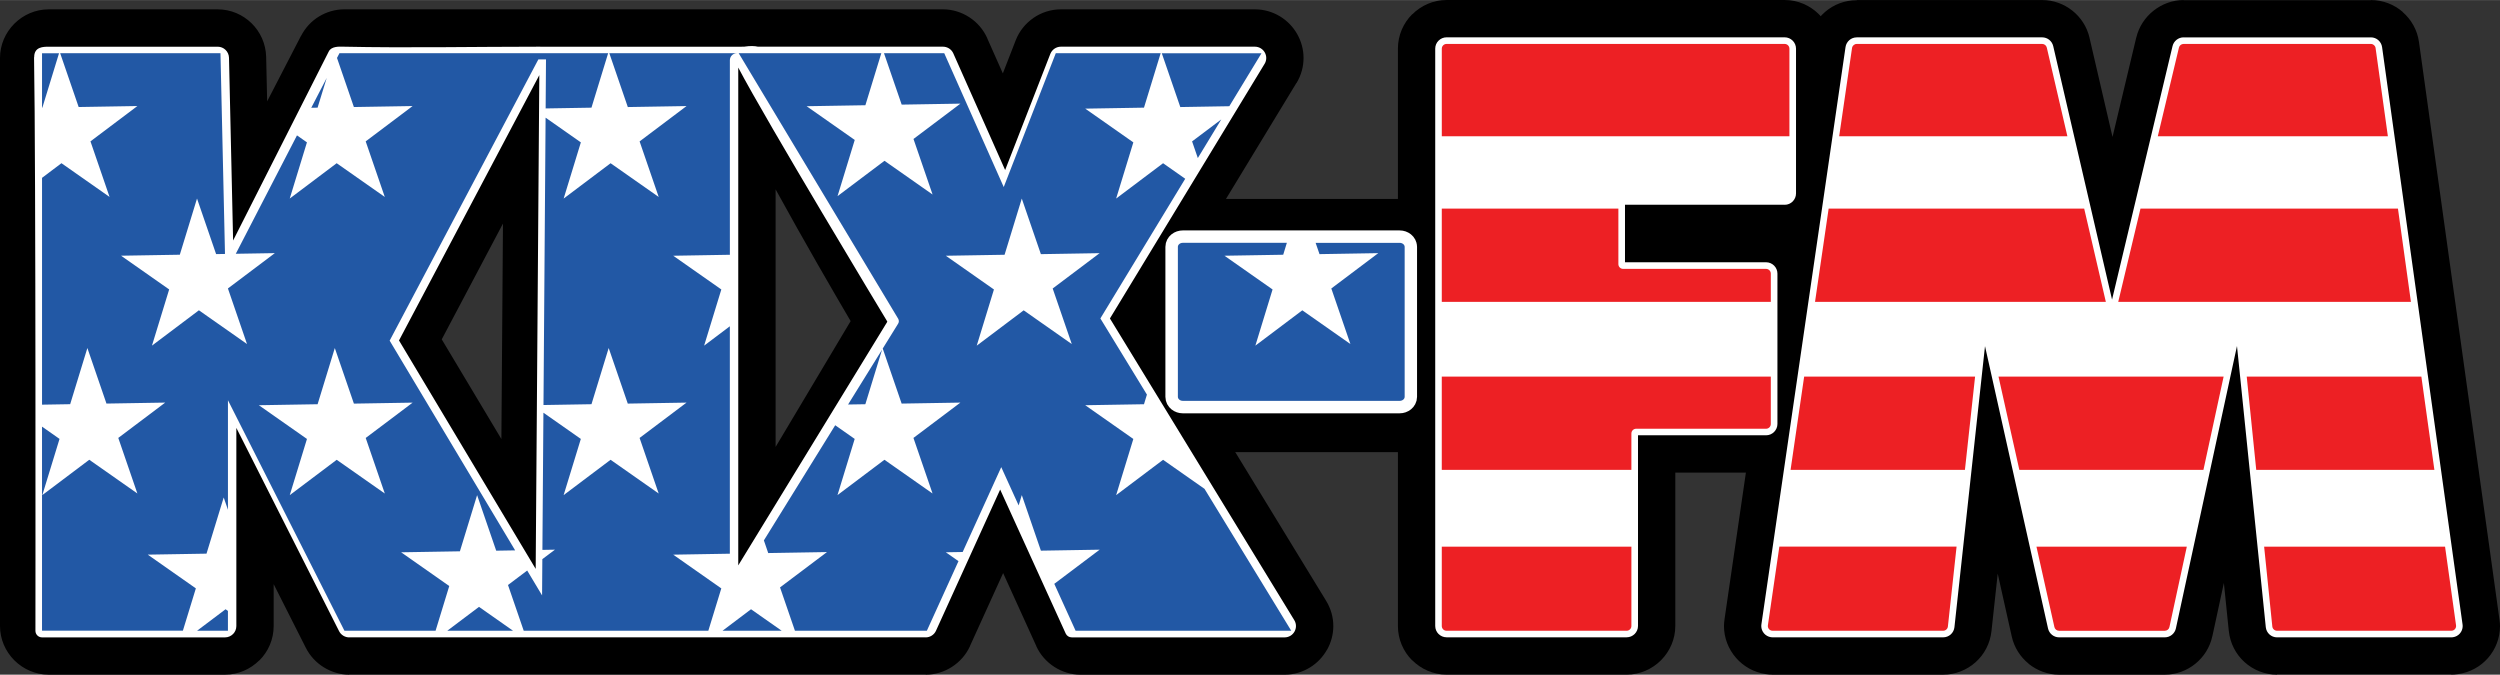 <?xml version="1.0" encoding="UTF-8"?>
<!DOCTYPE svg  PUBLIC '-//W3C//DTD SVG 1.1//EN'  'http://www.w3.org/Graphics/SVG/1.1/DTD/svg11.dtd'>
<svg width="6.299in" height="1.7in" clip-rule="evenodd" fill-rule="evenodd" image-rendering="optimizeQuality" shape-rendering="geometricPrecision" text-rendering="geometricPrecision" version="1.1" viewBox="0 0 6278.7 1694.3" xml:space="preserve" xmlns="http://www.w3.org/2000/svg">
 <rect x="0" y="0" width="6278.7" height="1694.3" fill="#333333" stroke="none"/>
 <defs>
  <style type="text/css">
   <![CDATA[
    .str0 {stroke:white;stroke-width:62.44;stroke-miterlimit:2.613}
    .fil0 {fill:black;fill-rule:nonzero}
    .fil2 {fill:#2258A5;fill-rule:nonzero}
    .fil3 {fill:#ED2024;fill-rule:nonzero}
    .fil1 {fill:white;fill-rule:nonzero}
   ]]>
  </style>
 </defs>
 
  
  
   
    <path class="fil0" d="m2772 793.46 389.84-641.78c4.8-7.94-0.88-18.08-10.2-18.08h-487.34c-4.91 0-9.31 3.03-11.08 7.61l-117.4 301.93c-3.86 9.87-17.69 10.2-21.99 0.49l-134.65-302.97c-1.93-4.3-6.17-7.06-10.86-7.06h-1011.6-492.3c-4.47 0-8.54 2.48-10.58 6.45l-261.58 506.14c-5.68 10.97-22.21 7.11-22.49-5.18l-11.13-495.71c-0.16-6.45-5.46-11.63-11.91-11.63h-424.62c-6.56 0-11.91 5.35-11.91 11.91v1426.6c0 6.56 5.35 11.91 11.91 11.91h443.03c6.56 0 11.9-5.35 11.9-11.91v-517.05c0-12.51 16.87-16.53 22.54-5.35l266.76 527.8c2.04 4.02 6.12 6.56 10.64 6.56h1447.9c4.68 0 8.93-2.76 10.86-7l172.74-380.03c4.24-9.31 17.47-9.31 21.66 0l172.74 380.03c1.93 4.24 6.17 7 10.86 7h512.7c9.31 0 14.99-10.2 10.14-18.14l-464.47-760.06c-2.37-3.86-2.37-8.65-0.05-12.46zm-1427.7 665.37-357.6-597.63c-2.15-3.58-2.26-7.99-0.33-11.68l367.02-694.03c2.04-3.91 6.12-6.34 10.53-6.34h0.05c6.61 0 11.96 5.4 11.91 12.02l-9.48 1291.7c-0.11 12.01-15.93 16.37-22.1 6.01zm493.35 19.73v-1317.5c0-6.56 5.35-11.91 22.26-27.45h18.19c-6.12 15.54 382.45 667.02 382.45 667.02 2.15 3.75 2.15 8.32-0.11 12.07l-400.7 671.98c-6.17 10.36-22.1 5.95-22.1-6.12z"/>
    <path class="fil0" d="m2678.4 736.3 299.14-492.47h-246.26l-92.89 238.91v0.43c-12.65 32.39-36.41 54.9-64.32 67.27-14.3 6.33-30.3 9.71-46.84 10.07-16.05 0.36-32.05-2.35-46.89-8.14-28.39-11.11-53.08-32.55-67.18-64.4l0.36-0.16-108.44-243.99h-292.09c91.05 153.38 341.08 498.99 341.91 500.38l1.3 1.72c10.68 18.64 16 39.91 15.81 61.61-0.2 21.81-5.88 43.21-17.21 61.98l-0.19-0.11-360.69 604.88h267.72l146.56-322.44 0.43-0.43c13.1-28.78 35.26-49.04 61.01-60.61 15.67-7.04 32.71-10.55 49.76-10.53 17.3 0.04 34.61 3.68 50.61 10.98 25.4 11.57 47.26 31.81 60.34 60.67l0.16-0.07 146.36 322.01h274.59l-373-610.37-0.19 0.12c-11.74-19.1-17.61-41.11-17.72-63.5v-0.43c-0.09-22.05 5.83-44.05 17.66-63.49l0.19 0.12zm577.39-527.79-358.85 590.75 433.53 709.43c12.47 20.38 18.14 42.22 18.14 63.48 0 21.03-5.62 41.58-15.75 59.68l-0.18-0.11c-10.16 18.05-24.78 33.54-42.75 44.51-18.6 11.37-40.17 18.08-63.46 18.08h-512.7c-23.73 0-46.47-7.07-65.87-19.56-19.63-12.67-35.54-30.56-45.31-52.03v-0.43l-83.24-183.13-83.24 183.13v0.43c-9.77 21.48-25.68 39.37-45.31 52.03-19.41 12.49-42.16 19.56-65.87 19.56v-0.43h-1447.9v0.43c-22.6 0-44.62-6.65-63.93-18.56-18.9-11.66-34.56-28.36-44.88-48.72l-80.9-160.05v105.13c0 33.73-13.7 64.27-35.79 86.35l-0.22-0.22c-22.33 22.25-52.82 36-86.13 36h-443.03c-33.24 0-63.61-13.67-85.92-35.79l-0.44-0.43c-22.11-22.31-35.79-52.68-35.79-85.92v-1426.6c0-33.24 13.67-63.61 35.79-85.92l0.43-0.43c22.31-22.11 52.68-35.79 85.92-35.79h424.62c32.88 0 62.91 13.28 84.95 34.83 21.96 21.45 35.9 51.26 36.75 84.45l2.5 111.74 85.15-164.77 0.18 0.09c10.61-20.51 26.2-37.02 44.68-48.29 19.09-11.63 40.97-18.1 63.47-18.1h1503.9c23.7 0 46.62 7.19 66.31 20 19.24 12.49 35.01 30.51 44.87 52.51v0.43l39.09 87.95 32.14-82.66c9.03-23.4 24.74-42.81 44.41-56.33l0.43-0.43c19.93-13.67 43.75-21.46 68.72-21.46h487.34c23.27 0 44.67 6.53 63 17.63 18.34 11.08 33.17 26.68 43.4 44.84 10.14 18 15.76 38.55 15.76 59.69 0 21.22-5.52 42.88-17.67 62.99h-0.43zm-1528.3 35.32h-242.33l-8.88 1209.8c-0.07 7.13-0.69 14.01-1.84 20.63h253.05v-1230.5zm-545.16 0h-258.24l-233.98 452.73c-16.39 31.69-42.64 51.45-71.9 60.6-20.93 6.58-43.04 7.14-63.66 2.37-20.86-4.83-40.71-15.22-56.89-30.56-22.07-20.91-36.78-50.08-37.59-85.82l-8.97-399.27h-230.56v1229.9h246.37v-418.72c0-36.45 15.1-66.54 38.02-88.24h0.43c15.87-15.02 35.22-25.26 55.51-30.11v-0.43c20-4.76 41.77-4.35 62.72 1.87 30.34 9.02 57.59 29.19 74.27 62.04l239.61 474.07h288.11l-333.11-556.7c-10.87-18.11-16.6-38.52-17.2-59.18-0.57-20.38 4.04-40.94 13.85-59.72v-0.43l293.2-554.43zm-72.89 608.35 149.8 250.35 3.97-541.13-153.77 290.78zm838.52-376.67v646.81l188.42-315.99c-40.66-69.2-116.57-199.78-188.42-330.82z"/>
   
   
    <path class="fil0" d="m2998 609.81h517.76c6.56 0 11.91 4.74 11.91 10.58v394.3c0 5.84-5.35 10.58-11.91 10.58h-517.76c-6.56 0-11.91-4.74-11.91-10.58v-394.3c0-5.84 5.35-10.58 11.91-10.58z"/>
    <path class="fil0" d="m2998 499.58h517.76c31.08 0 60.02 11.88 81.62 31.09 25.01 22.23 40.52 53.88 40.52 89.72v394.3c0 35.84-15.51 67.49-40.52 89.72-21.6 19.21-50.54 31.09-81.62 31.09h-517.76c-31.08 0-60.03-11.88-81.62-31.09-25.01-22.23-40.52-53.88-40.52-89.72v-394.3c0-35.82 15.51-67.49 40.52-89.72 21.61-19.21 50.53-31.09 81.62-31.09zm419.43 220.47h-321.11v195h321.11v-195z"/>
   
   
    <path class="fil0" d="m3621 122.14v1450c0 6.56 5.35 11.91 11.91 11.91h452.39c6.56 0 11.91-5.35 11.91-11.91v-483.54c0-6.56 5.35-11.91 11.9-11.91h326.35c6.56 0 11.91-5.35 11.91-11.9v-377.66c0-6.56-5.35-11.9-11.91-11.9h-359.03c-6.56 0-11.9-5.35-11.9-11.91v-153.61c0-6.56 5.35-11.91 11.9-11.91h405.72c6.56 0 11.9-5.35 11.9-11.91v-363.71c0-6.56-5.35-11.91-11.9-11.91h-849.24c-6.56 0-11.91 5.35-11.91 11.91z"/>
    <path class="fil0" d="m3731.3 220.47v1253.3h255.74v-385.21c0-33.71 13.7-64.26 35.79-86.35 22.08-22.08 52.64-35.79 86.35-35.79h228.02v-181h-260.7c-33.71 0-64.26-13.7-86.35-35.79s-35.79-52.64-35.79-86.35v-153.61c0-33.73 13.7-64.26 35.79-86.35l0.22 0.22c22.33-22.25 52.82-36 86.13-36v0.43h307.39v-167.48h-652.58zm-220.47 1351.6v-1450c0-33.73 13.7-64.26 35.79-86.35l0.22 0.22c22.33-22.25 52.82-36 86.13-36h849.24c33.23 0 63.61 13.67 85.92 35.79l0.43 0.43c22.11 22.31 35.79 52.68 35.79 85.92v363.71c0 33.31-13.76 63.8-36 86.14l0.22 0.22c-12.95 12.95-28.81 23.02-46.52 29.13 22.02 22.3 35.62 52.6 35.62 85.75v377.66c0 33.23-13.67 63.61-35.79 85.92l-0.43 0.43c-22.31 22.11-52.68 35.79-85.92 35.79h-228.02v385.21c0 33.23-13.67 63.61-35.79 85.92l-0.43 0.44c-22.31 22.11-52.68 35.79-85.92 35.79h-452.39c-33.31 0-63.8-13.76-86.13-36l-0.22 0.22c-22.08-22.09-35.79-52.62-35.79-86.35z"/>
    <path class="fil0" d="m4651.3 120.43-211.31 1450c-1.05 7.17 4.52 13.61 11.79 13.61h428.42c6.06 0 11.18-4.58 11.85-10.64l79.75-733.33c1.43-13.39 20.5-14.44 23.48-1.32l164.31 735.97c1.21 5.46 6.06 9.32 11.63 9.32h265.66c5.62 0 10.47-3.92 11.63-9.37l159.56-737.51c2.87-13.23 22.1-12.18 23.48 1.32l75.29 734.92c0.6 6.06 5.73 10.69 11.85 10.69h437.79c7.22 0 12.79-6.39 11.8-13.56l-202.11-1450c-0.83-5.9-5.84-10.25-11.79-10.25h-470.48c-5.51 0-10.31 3.8-11.57 9.15l-156.48 655.72c-2.92 12.24-20.34 12.18-23.21-0.05l-152.17-655.61c-1.27-5.4-6.06-9.21-11.57-9.21h-465.79c-5.89-0.05-10.91 4.3-11.8 10.14z"/>
    <path class="fil0" d="m4748 220.52-182.65 1253.2h226.98l70.18-645.35c4.54-42.35 27.52-73.18 58-91.55 17.11-10.31 36.68-16.09 56.48-17.23 19.31-1.11 39.06 2.36 57.08 10.54 32.52 14.75 59.08 42.8 68.51 84.43v0.43l147.06 658.73h108.09l142.77-659.9c9.11-42.1 35.96-70.51 68.95-85.38 18.03-8.13 37.77-11.6 57.03-10.53 19.43 1.08 38.68 6.72 55.59 16.77 30.95 18.39 54.37 49.55 58.89 92.53h0.04l66.29 647.01h236.61l-174.82-1254.2h-307.42l-138.52 580.48c-8.59 35.98-30.49 61.99-58.05 77.75-18.48 10.56-39.63 15.84-60.79 15.8-21.25-0.06-42.54-5.47-61.21-16.26l0.11-0.19c-27.56-16.01-49.37-42.01-57.71-77.59v-0.43l-134.42-579.13h-303.08zm-416.87 1334.4 211.32-1450v-0.86c4.47-29.67 19.73-55.76 41.49-74.46 21.26-18.29 49.01-29.19 79.24-29.12v-0.43h465.79c28.18 0 54.68 9.86 75.85 26.69 20.96 16.68 36.48 40.2 42.95 67.77v0.43l57.79 248.96 59.63-249.88 0.1 0.02c6.55-27.23 22.19-50.65 43.29-67.32 21.27-16.8 47.62-26.68 75.41-26.68v0.43h470.48v-0.43c30.41 0 58.53 11.23 80.16 30.05l-0.19 0.22c21.58 18.83 36.56 45.08 40.76 75.15l202.11 1450c0.95 6.86 1.41 12.41 1.41 16.73 0 30.42-11.28 58.57-30.06 80.15-18.64 21.42-45.02 36.37-75.36 40.58h-0.43c-6.7 0.91-12.24 1.4-16.29 1.4v-0.43h-437.79v0.43c-31.15 0-59.87-11.85-81.63-31.49-21.64-19.51-36.31-46.96-39.55-78.24h-0.05l-12.35-120.54-28.96 133.87-0.09-0.02c-6.04 27.99-21.56 52.06-42.81 69.19-21.23 17.11-47.94 27.19-76.38 27.19h-265.66c-28.23 0-54.96-10.03-76.35-27.17l0.17-0.21c-21.04-16.94-36.49-40.71-42.67-68.49l-35.23-157.83-15.71 144.45c-3.42 31.24-18.12 58.45-39.63 77.77-21.88 19.65-50.6 31.47-81.59 31.47h-428.42c-5.07 0-10.86-0.49-17.25-1.42-30.05-4.39-56.25-19.49-74.87-41.02-18.77-21.72-30.03-49.7-30.03-79.66 0-4.94 0.47-10.7 1.42-17.24zm1822.6-80.63h2.88v-0.34c-0.47 0.08-1.54 0.2-2.88 0.34z"/>
   
   
    <path class="fil1" d="m2772 793.46 389.84-641.72c4.85-7.94-0.88-18.13-10.2-18.13h-487.34c-4.91 0-9.31 3.03-11.13 7.61l-117.4 301.87c-3.86 9.87-17.69 10.2-21.99 0.49l-134.59-302.92c-1.93-4.3-6.17-7.06-10.91-7.06h-498.88c2.05-0.02-2.32-0.36-6.55 0h-506.12-492.3c-4.47 0-21.83-1.38-23.87 2.59l-257.29 508.39c-5.67 10.97-13.23 8.65-13.5-3.69l-11.13-495.6c-0.16-6.51-5.46-11.63-11.91-11.63h-424.62c-6.56 0-19.73-0.22-19.73 9.31 3.03-0.44 3.14 1441.1 3.14 1441.1h459.62c6.56 0 11.9-5.35 11.9-11.91v-516.99c0-12.57 16.92-16.59 22.54-5.4l266.71 527.74c2.04 4.02 6.12 6.56 10.64 6.56h1447.9c4.69 0 8.93-2.76 10.86-7l172.74-379.97c4.24-9.31 17.47-9.31 5.73-2.54l177.31 389.51h534.85c9.31 0 15.05-10.2 10.2-18.14l-464.47-760.06c-2.32-3.8-2.32-8.6 0-12.4zm-1427.8 665.31-357.54-597.58c-2.15-3.58-2.26-7.99-0.33-11.68l367.02-694.03c2.04-3.92 6.12-6.34 10.53-6.34 6.62 0 11.96 5.4 7.28 12.51l-9.48 1291.6c4.57 11.52-11.3 15.87-17.48 5.51zm493.41 19.68v-1317.4c0-6.12 4.57-11.14 18.79-24.25 31.03 74.02 384.77 659.74 384.77 659.74 2.15 3.74 6.34 11.79 4.13 15.49l-407.69 666.42z"/>
    <path class="fil1" d="m2758.5 784.02 385.08-633.89h-476.17l-116.26 298.94 0.02 0.01c-2.96 7.56-8.46 12.8-14.91 15.66-3.39 1.5-7.14 2.3-10.97 2.39-3.76 0.08-7.52-0.56-11.02-1.92-6.56-2.57-12.28-7.55-15.57-14.99l-0.49-1.25-132.78-298.84h-470.35c-4.05 0.57-8.56 0.86-13.51 0.78 65.01 125.84 372.83 635.53 373.78 637.1l0.19 0.33c1.38 2.39 3.43 6.25 4.93 10.47 2.46 6.97 3.16 14.72-0.99 21.68l-407.76 666.55c-4.74 7.77-14.89 10.23-22.67 5.49-5.09-3.1-7.9-8.52-7.9-14.08h-0.04v-1317.4c0-3.9 0.67-7.43 2.2-10.98h-434.73c0.6 2.03 0.93 4.17 0.93 6.39h-0.07c0 2.99-0.57 6.07-1.81 9.15l-9.43 1285.2c2.1 8.01 0.26 15.07-3.88 20.57-2.61 3.47-5.98 6.06-9.76 7.69-3.32 1.43-7.09 2.15-10.97 2.07-8.63-0.18-17.84-4.47-23.46-13.88l-0.03 0.02-357.54-597.58c-2.54-4.23-3.88-8.99-4.02-13.8-0.13-4.77 0.95-9.58 3.24-13.97l0.03-0.05-0.03-0.01 365.78-691.69h-473.1l-3.66-0.15c-2.77-0.1-5.36-0.88-7.61-2.17l-255.22 504.32c-3.46 6.68-7.97 11.22-12.72 13.64-4.72 2.41-9.66 2.95-14.53 1.75-4.74-1.18-8.79-3.9-11.88-8.05-3.24-4.36-5.34-10.6-5.51-18.26l-11.03-491.02c-84.35 0-456.42 22.08-456.42-7.23 0-25.81 23.41-25.79 35.83-25.78v-0.07h425.05c7.67 0 14.68 3.08 19.82 8.1 5.11 5 8.36 11.93 8.56 19.68l10.31 458.93 240.42-475.07 0.03 0.01 0.04-0.07c6.48-12.61 25.56-12 35.83-11.65 163.45 3.47 331.08 0.02 495 0.02v0.07h504.76c2.76-0.24 5.83-0.22 7.75-0.15 14.5-2.22 25.93-1.85 34.36 0.08h464.68c5.13 0 10.07 1.42 14.4 3.96l1.02 0.6c4.53 2.92 8.23 7.15 10.55 12.31l-0.03 0.01 130.17 292.96 113.48-291.77c2.17-5.45 5.85-9.95 10.43-13.08 4.65-3.17 10.2-4.99 16.02-4.99h487.34c5.47 0 10.51 1.55 14.8 4.18 4.25 2.59 7.67 6.21 10.01 10.38 2.36 4.21 3.68 9.01 3.68 13.94 0 4.94-1.31 10.02-4.22 14.76l-0.03-0.02-388.37 639.31 463.03 757.71c2.9 4.74 4.22 9.83 4.22 14.77 0 4.92-1.32 9.73-3.68 13.94-2.34 4.17-5.77 7.79-10.01 10.38-4.3 2.62-9.33 4.18-14.8 4.18h-534.85v-0.05c-6.24-0.01-12.22-3.58-14.98-9.63l-164.59-361.56-160.79 353.7-0.36 0.86c-2.28 5.03-5.99 9.2-10.54 12.14-4.52 2.9-9.83 4.55-15.37 4.55v-0.07h-1447.9v0.07c-5.3 0-10.43-1.53-14.89-4.29-4.4-2.72-8.06-6.62-10.47-11.38l-257.99-510.49v497.71c0 7.85-3.2 14.96-8.34 20.11l-0.04-0.04c-5.18 5.17-12.29 8.37-20.07 8.37h-459.62c-9.13 0-16.53-7.4-16.53-16.53 0-3.6 1.28-1180.8-3.45-1440.7 8.14 10.77 45.1-6.29 51.7 11.7 95.79 261.23 6.16 1262.7-15.19 1412.4h438.46v-512.36c0-8.61 3.52-15.65 8.85-20.65 3.72-3.51 8.28-5.91 13.06-7.04 4.78-1.14 9.93-1.05 14.82 0.41l1.2 0.41c6.44 2.24 12.2 6.83 15.84 14.06l0.03-0.01 265.46 525.26h1442l171.51-377.29c0.23-0.51 0.49-1.01 0.77-1.5 4.39-8.36 12.25-13.16 17.71-14.71 4.05-1.16 8.3-1.08 11.88 0.13 11.26 3.82 15.73 11.82 10.01 23.58l168.3 369.72h516.12l-460.19-753.06c-2.79-4.59-4.2-9.71-4.2-14.79 0-5.07 1.4-10.2 4.2-14.79l0.55-0.84zm-1756.4 70.91 343.26 573.71 9.1-1240-352.37 666.31zm852.02-685.32v1250.2l374.36-611.92c-0.54-1.13-1.16-2.25-1.64-3.1-6.53-10.81-301.73-499.78-372.71-635.17z"/>
   
   
    <path class="fil1 str0" d="m2970.6 609.81h544.55c6.89 0 12.51 4.52 12.51 10.14v376.61c0 5.57-5.62 10.14-12.51 10.14h-544.55c-6.89 0-12.51-4.52-12.51-10.14v-376.61c0-5.62 5.62-10.14 12.51-10.14z"/>
   
   
    <path class="fil1" d="m3621 122.14v1450c0 6.56 5.35 11.91 11.91 11.91h452.39c6.56 0 11.91-5.35 11.91-11.91v-483.54c0-6.56 5.35-11.91 11.9-11.91h326.35c6.56 0 11.91-5.35 11.91-11.9v-377.66c0-6.56-5.35-11.9-11.91-11.9h-359.03c-6.56 0-11.9-5.35-11.9-11.91v-153.61c0-6.56 5.35-11.91 11.9-11.91h405.72c6.56 0 11.9-5.35 11.9-11.91v-363.71c0-6.56-5.35-11.91-11.9-11.91h-849.24c-6.56 0-11.91 5.35-11.91 11.91z"/>
    <path class="fil1" d="m3637.6 126.77v1440.7h443.13v-478.91c0-7.84 3.2-14.96 8.34-20.1 5.15-5.15 12.26-8.34 20.1-8.34h321.72v-368.4h-354.4c-7.84 0-14.96-3.19-20.1-8.34-5.15-5.14-8.34-12.26-8.34-20.1v-153.61c0-7.85 3.19-14.96 8.34-20.11l0.04 0.04c5.18-5.17 12.29-8.37 20.07-8.37v0.07h401.09v-354.52h-839.98zm-33.07 1445.3v-1450c0-7.85 3.19-14.96 8.34-20.1l0.03 0.03c5.18-5.17 12.29-8.37 20.07-8.37h849.24c7.77 0 14.86 3.19 20.03 8.34l0.07 0.06c5.15 5.18 8.34 12.27 8.34 20.04v363.71c0 7.78-3.2 14.89-8.37 20.07l0.04 0.03c-5.15 5.15-12.26 8.34-20.1 8.34v-0.07h-401.09v144.41h354.4c7.77 0 14.86 3.19 20.04 8.34l0.07 0.06c5.15 5.18 8.34 12.27 8.34 20.04v377.66c0 7.77-3.19 14.86-8.34 20.03l-0.07 0.07c-5.18 5.15-12.27 8.34-20.04 8.34h-321.72v478.91c0 7.77-3.19 14.86-8.34 20.04l-0.07 0.06c-5.18 5.15-12.27 8.34-20.04 8.34h-452.39c-7.78 0-14.89-3.2-20.07-8.37l-0.03 0.03c-5.15-5.14-8.34-12.25-8.34-20.1z"/>
    <path class="fil1" d="m4651.3 120.43-211.31 1450c-1.05 7.17 4.52 13.61 11.79 13.61h428.42c6.06 0 11.18-4.58 11.85-10.64l79.75-733.33c1.43-13.39 20.5-14.44 23.48-1.32l164.31 735.97c1.21 5.46 6.06 9.32 11.63 9.32h265.66c5.62 0 10.47-3.92 11.63-9.37l159.56-737.51c2.87-13.23 22.1-12.18 23.48 1.32l75.29 734.92c0.6 6.06 5.73 10.69 11.85 10.69h437.79c7.22 0 12.79-6.39 11.8-13.56l-202.11-1450c-0.83-5.9-5.84-10.25-11.79-10.25h-470.48c-5.51 0-10.31 3.8-11.57 9.15l-156.48 655.72c-2.92 12.24-20.34 12.18-23.21-0.05l-152.17-655.61c-1.27-5.4-6.06-9.21-11.57-9.21h-465.79c-5.89-0.05-10.91 4.3-11.8 10.14z"/>
    <path class="fil1" d="m4667.1 126.83-209.96 1440.6h419.01l79.3-729.17c1.06-9.9 6.35-17.06 13.34-21.27 4.02-2.42 8.63-3.78 13.3-4.05 4.59-0.26 9.27 0.55 13.53 2.48 7.47 3.39 13.59 9.91 15.8 19.65l163.49 732.36h258.31l158.77-733.84c2.13-9.85 8.31-16.46 15.87-19.87 4.24-1.91 8.91-2.73 13.48-2.47 4.59 0.26 9.14 1.59 13.13 3.95 7.11 4.23 12.5 11.47 13.54 21.52l74.88 730.83h428.39l-200.84-1440.8h-462.81l-155.64 652.21c-2.01 8.43-7.07 14.47-13.4 18.09-4.34 2.48-9.33 3.72-14.3 3.72-4.99-0.02-9.99-1.28-14.36-3.81l0.02-0.03c-6.33-3.67-11.36-9.72-13.32-18.09l-151.33-652.02h-458.18zm-243.4 1441.2 211.32-1450.1c1.04-6.93 4.6-13.03 9.65-17.37 4.97-4.27 11.45-6.82 18.49-6.79v-0.07h465.79c6.57 0 12.74 2.29 17.65 6.2 4.88 3.88 8.5 9.37 10.01 15.8l147.75 636.61 151.94-636.73c1.53-6.35 5.17-11.81 10.07-15.69 4.93-3.9 11.08-6.19 17.58-6.19v0.07h470.48v-0.07c7.09 0 13.64 2.61 18.67 6.99l-0.03 0.03c5.02 4.38 8.51 10.49 9.49 17.51l202.11 1450c0.21 1.51 0.31 2.82 0.31 3.92 0 7.08-2.63 13.64-7 18.66-4.35 5-10.49 8.49-17.53 9.47h-0.06c-1.47 0.2-2.77 0.31-3.85 0.31v-0.07h-437.79v0.07c-7.27 0-13.97-2.76-19.04-7.34-5.05-4.55-8.47-10.94-9.21-18.21l-72.35-706.14-153.44 709.21c-1.41 6.51-5.02 12.12-9.96 16.1s-11.17 6.32-17.82 6.32h-265.66c-6.6 0-12.83-2.33-17.79-6.3l0.03-0.03c-4.9-3.94-8.5-9.48-9.94-15.97l-158.28-709-76.77 705.87c-0.79 7.26-4.23 13.6-9.25 18.11-5.08 4.56-11.77 7.32-19 7.32h-428.42c-1.26 0-2.63-0.11-4.08-0.32-6.98-1.02-13.08-4.54-17.41-9.55-4.36-5.04-6.97-11.55-6.97-18.54 0-1.22 0.11-2.58 0.32-4.07zm1732.4-0.47h0.44v-0.07l-0.44 0.07z"/>
   
   
    
     <polygon class="fil2" points="1123.3 1584 1288.5 1584 1203 1524"/>
     <polygon class="fil2" points="106.37 270.29 148.27 133.6 105.55 133.6 105.55 270.35"/>
     <polygon class="fil2" points="1963.2 1584 1886.2 1530 1814.6 1584"/>
     <polygon class="fil2" points="3008.3 396.84 3067.2 299.83 2993.9 355.01"/>
     <path class="fil2" d="m1576.7 268.75 147.55-2.48-117.89 88.74 47.95 139.55-120.82-84.71-117.89 88.74 43.21-141.1-88.57-62.06-5.29 721.69 120.54-2.04 43.21-141.1 47.95 139.56 147.55-2.48-117.89 88.74 47.95 139.55-120.82-84.71-117.89 88.74 43.21-141.1-93.97-65.87-2.54 344.54 31.47-0.55-31.64 23.81-0.66 91.05-37.37-62.45-48.23 36.32 39.47 114.81h463.69l32.57-106.27-120.81-84.72 142.25-2.43v-571.17l-64.6 48.67 43.21-141.1-120.82-84.71 142.26-2.43v-488.55c0-9.76 7.88-17.64 17.64-17.64h-14.66-305.73l46.41 135.15z"/>
     <polygon class="fil2" points="2917.8 133.6 2964.3 268.75 3087.4 266.65 3168.2 133.6"/>
     <polygon class="fil2" points="820.52 195.61 781.72 270.57 797.59 270.29"/>
     <polygon class="fil2" points="566.54 1530 494.89 1584 572.44 1584 572.44 1534.2"/>
     <path class="fil2" d="m3025.1 1227.6-104.06-72.92-117.89 88.74 43.21-141.1-120.81-84.71 147.55-2.48 7.38-24.2-116.9-191.25 213.08-350.82-55.61-39.03-117.89 88.74 43.21-141.1-120.81-84.72 147.55-2.48 41.89-136.74h-263.4l-130.74 336.15-149.42-336.15h-151.3l44.42 129.14 147.55-2.48-117.89 88.74 47.95 139.55-120.81-84.71-117.89 88.74 43.21-141.1-120.82-84.71 147.55-2.48 40.01-130.68h-344.75-13.45l400.64 667.02c2.15 3.75 2.15 8.38-0.11 12.07l-38.8 62.67 47.51 138.23 147.54-2.48-117.89 88.74 47.95 139.55-120.82-84.71-117.89 88.74 43.21-141.1-48.95-34.34-179.13 289.2 10.91 31.8 147.55-2.48-117.89 88.74 37.42 108.8h331.36l79.42-174.72-31.8-22.27 42.28-0.71 96.9-213.13 43.7 96.12 7.94-25.9 47.95 139.56 147.55-2.48-113.93 85.76 53.52 117.78h541.57l-217.82-356.38zm-454.16-448.32-117.89 88.74 43.21-141.1-120.82-84.71 147.55-2.48 43.21-141.1 47.95 139.56 147.55-2.48-117.89 88.74 47.95 139.56-120.81-84.72z"/>
     <polygon class="fil2" points="2215.3 878.06 2129.9 1015.8 2173.3 1015.1"/>
     <path class="fil2" d="m1128.3 1471.7-120.82-84.72 147.55-2.48 43.21-141.1 47.95 139.55 47.57-0.82-315.16-526.69 373.47-706.32h19.18l-0.88 123.13 115.08-1.93 41.89-136.74h-175.27-499.58l-6.12 11.85 42.39 123.29 147.55-2.48-117.89 88.74 47.95 139.56-120.82-84.72-117.89 88.74 43.21-141.1-25.02-17.53-153.67 297.36 98.11-1.65-117.89 88.74 47.95 139.55-120.82-84.71-117.89 88.74 43.21-141.1-120.82-84.71 147.55-2.48 43.21-141.1 47.95 139.56 22.32-0.38-11.35-504.21-402.63-0.01 46.46 135.2 147.55-2.48-117.89 88.74 47.95 139.56-120.81-84.71-48.78 36.76v569.68l70.66-1.21 43.21-141.1 47.95 139.55 147.55-2.48-117.89 88.74 47.95 139.56-120.81-84.72-117.89 88.74 43.21-141.1-43.98-30.81v512.48l353.79-0.01 32.57-106.27-120.81-84.71 147.55-2.48 43.21-141.1 10.64 30.92v-275.14l292.56 578.94h228.9l34.39-112.38zm-282.69-317.03-117.89 88.74 43.21-141.1-120.82-84.71 147.55-2.48 43.21-141.1 47.95 139.56 147.55-2.48-117.89 88.74 47.95 139.55-120.81-84.72z"/>
    
   
   
    <path class="fil2" d="m3515.2 609.81h-211.04l9.76 28.33 147.55-2.48-117.89 88.74 47.95 139.56-120.82-84.72-117.89 88.74 43.21-141.1-120.82-84.72 147.55-2.48 9.15-29.93h-261.19c-6.89 0-12.51 4.52-12.51 10.14v376.61c0 5.57 5.62 10.14 12.51 10.14h544.55c6.89 0 12.51-4.52 12.51-10.14v-376.61c-0.05-5.57-5.68-10.09-12.57-10.09z"/>
   
   
    
     <polygon class="fil3" points="6081.2 945.69 5642.6 945.69 5666.5 1179.9 6113.9 1179.9"/>
     <polygon class="fil3" points="4934.9 1179.9 4960.4 945.69 4531.1 945.69 4497 1179.9"/>
     <polygon class="fil3" points="4558.4 758.07 5288.8 758.07 5234.4 523.72 4592.6 523.72"/>
     <polygon class="fil3" points="5319.9 758.07 6055 758.07 6022.4 523.72 5375.8 523.72"/>
     <polygon class="fil3" points="5584.6 945.69 5019.2 945.69 5071.5 1179.9 5533.9 1179.9"/>
     <path class="fil3" d="m6140.7 1372.8h-454.38l20.56 200.51c0.6 6.06 5.73 10.69 11.85 10.69h437.79c7.22 0 12.79-6.39 11.8-13.56l-27.61-197.65z"/>
     <path class="fil3" d="m5114.5 1372.8 45.09 201.95c1.21 5.46 6.06 9.31 11.63 9.31h265.66c5.62 0 10.47-3.91 11.63-9.37l43.65-201.84h-377.66v-0.05z"/>
     <path class="fil3" d="m5192.2 342.11-51.7-222.67c-1.27-5.4-6.06-9.2-11.57-9.2h-465.79c-5.89 0-10.91 4.36-11.79 10.2l-32.3 221.67h573.16z"/>
     <path class="fil3" d="m4468.8 1372.8-28.77 197.59c-1.05 7.17 4.52 13.61 11.79 13.61h428.42c6.06 0 11.19-4.58 11.85-10.64l21.83-200.62h-445.12v0.05z"/>
     <path class="fil3" d="m5997.1 342.11-30.87-221.62c-0.83-5.89-5.84-10.25-11.79-10.25h-470.48c-5.51 0-10.31 3.81-11.57 9.15l-53.13 222.72h577.84z"/>
    
    
     <path class="fil3" d="m3621 1372.8v199.3c0 6.56 5.35 11.91 11.91 11.91h452.39c6.56 0 11.91-5.35 11.91-11.91v-199.3h-476.21z"/>
     <path class="fil3" d="m4097.2 1179.9v-91.33c0-6.56 5.35-11.9 11.9-11.9h326.35c6.56 0 11.91-5.35 11.91-11.91v-119.05h-826.37v234.24h476.21v-0.05z"/>
     <path class="fil3" d="m3621 523.72v234.36h826.37v-70.99c0-6.56-5.35-11.9-11.91-11.9h-359.03c-6.56 0-11.9-5.35-11.9-11.91v-139.5h-443.53v-0.06z"/>
     <path class="fil3" d="m4494.1 342.11v-219.97c0-6.56-5.35-11.91-11.9-11.91h-849.24c-6.56 0-11.91 5.35-11.91 11.91v219.97h873.05z"/>
    
   
  
 
</svg>
